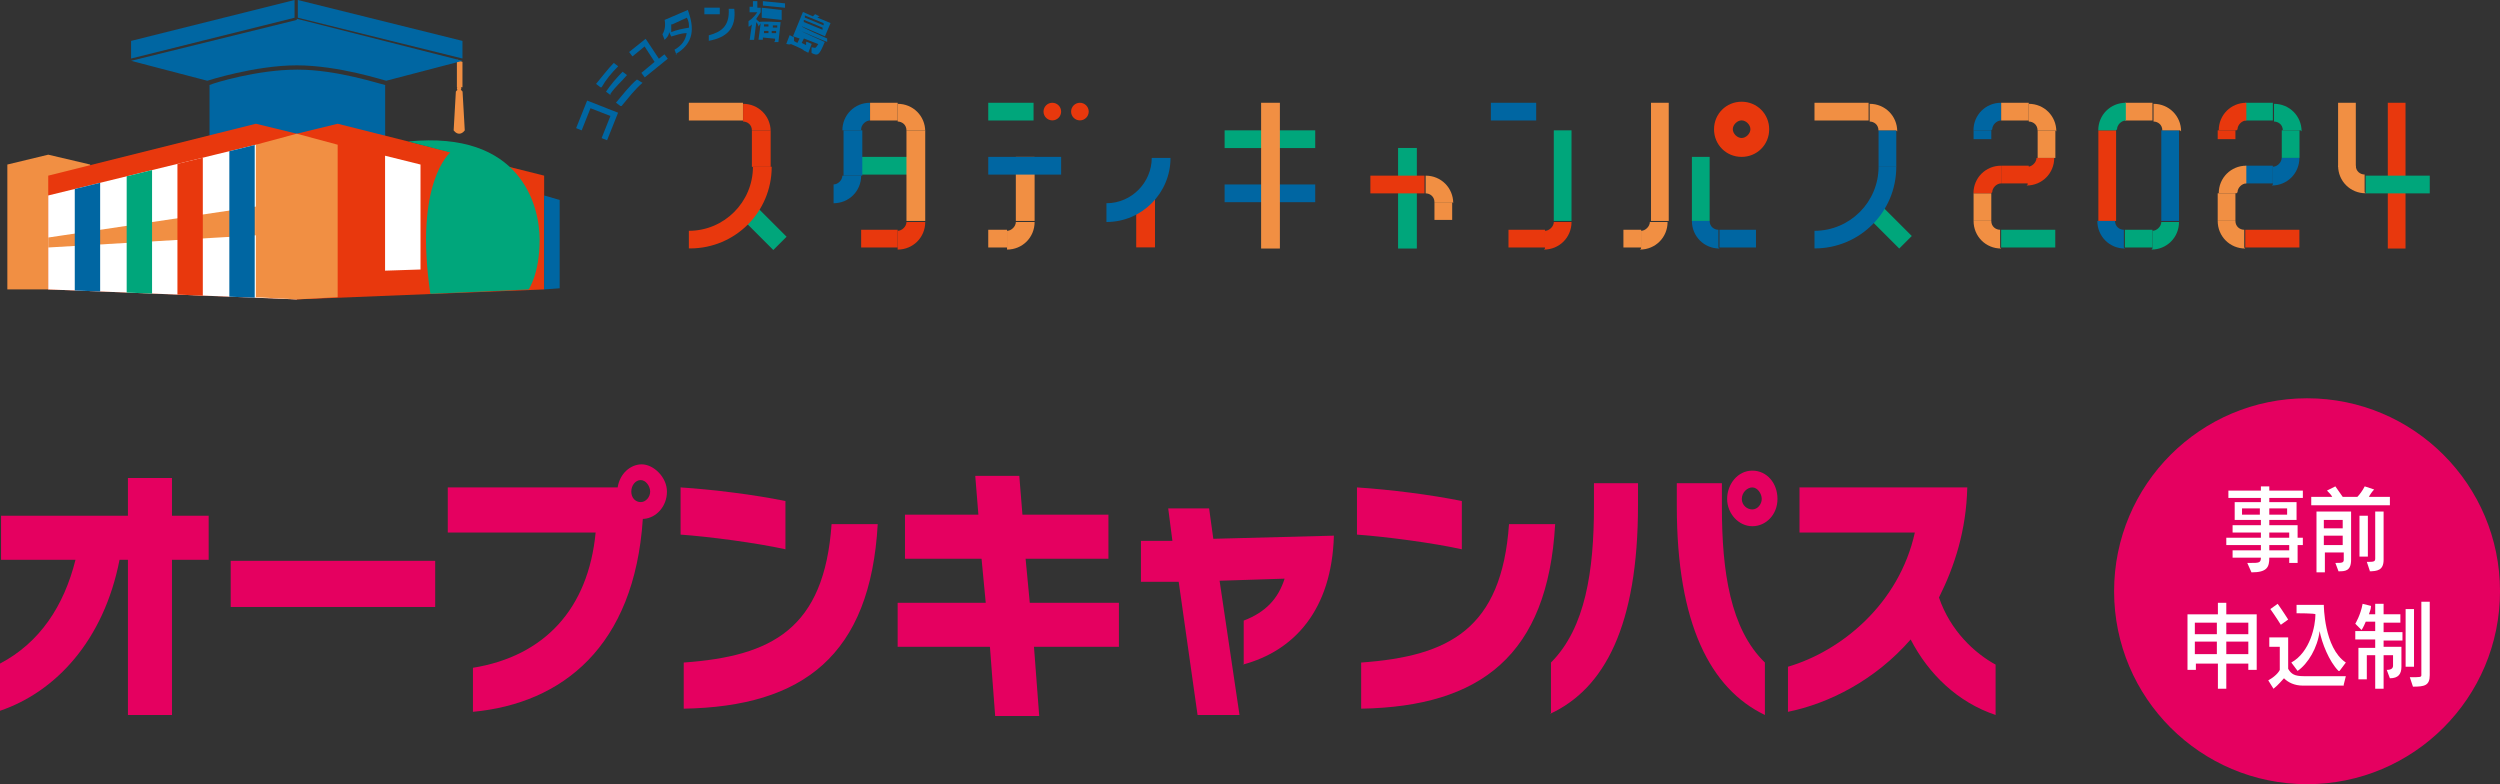 <?xml version="1.0" encoding="UTF-8"?><svg id="_レイヤー_2" xmlns="http://www.w3.org/2000/svg" xmlns:xlink="http://www.w3.org/1999/xlink" viewBox="0 0 238.4 74.78"><rect x="0" y="0" width="238.4" height="74.78" fill="#333333" stroke="none"/><defs><style>.cls-1{fill:#0066a2;}.cls-2{fill:#fff;}.cls-3{fill:#e8380d;}.cls-4{fill:none;}.cls-5{fill:#e50060;}.cls-6{fill:#00a67b;}.cls-7{fill:#f18f43;}.cls-8{clip-path:url(#clippath);}</style><clipPath id="clippath"><polygon class="cls-4" points="4.6 18.64 24.4 13.8 28.3 14.75 28.3 28.55 4.6 27.6 4.6 18.64"/></clipPath></defs><g id="_レイヤー_1-2"><path class="cls-5" d="M16.4,53.38v14.8h-4.2v-14.8h-.8c-1.5,7.7-6.1,12.6-11.4,14.4v-4.5c3.8-2,6.1-5.5,7.2-9.9H.1v-4.2h12.1v-3.6h4.2v3.6h3.5v4.2h-3.5Z"/><path class="cls-5" d="M22,57.88v-4.4h19.5v4.4h-19.5Z"/><path class="cls-5" d="M61.3,49.48c-.8,12.2-7.7,17.6-16.2,18.4v-4.2c6.8-1.1,11-5.6,11.7-12.9h-14.1v-4.3h16.2c.2-1.3,1.2-2.2,2.3-2.2s2.4,1.2,2.4,2.6-1,2.5-2.2,2.6h-.1ZM61.1,45.78c-.5,0-.9.5-.9,1.1s.4,1,.9,1,.9-.5.9-1-.4-1.1-.9-1.1Z"/><path class="cls-5" d="M64.9,50.98v-4.5c3.1.2,7.1.7,10,1.3v4.6c-2.7-.6-7.2-1.2-10-1.4h0ZM65.2,67.68v-4.5c8.4-.6,13.4-3.2,14.1-13.2h4.4c-.7,12.5-7.1,17.4-18.5,17.6v.1Z"/><path class="cls-5" d="M98.6,61.68l.5,6.6h-4.2l-.5-6.6h-8.8v-4.2h8.4l-.4-4.2h-7.3v-4.2h7l-.3-3.7h4.2l.3,3.7h8.2v4.2h-7.9l.4,4.2h8.5v4.2h-8.1Z"/><path class="cls-5" d="M118.6,63.38v-4.2c2.1-.8,3.3-2.1,3.9-4l-6.2.2,1.9,12.8h-4l-1.8-12.7h-3.6c0,.1,0-3.9,0-3.9h3l-.4-3.1h3.9l.4,2.9,11.5-.3c-.2,7.1-3.8,11-8.7,12.3h.1Z"/><path class="cls-5" d="M129.4,50.98v-4.5c3.1.2,7.1.7,10,1.3v4.6c-2.7-.6-7.2-1.2-10-1.4h0ZM129.8,67.68v-4.5c8.4-.6,13.4-3.2,14.1-13.2h4.4c-.7,12.5-7.1,17.4-18.5,17.6v.1Z"/><path class="cls-5" d="M147.9,68.08v-4.9c3.3-3.3,4.1-8.8,4.1-14.9v-2.2h4.2v2.1c0,11.5-3.2,17.5-8.4,19.9h.1ZM159.9,48.28v-2.2h4.3v2.3c0,6.1.8,11.6,4.1,14.8v5c-5.2-2.5-8.4-8.7-8.4-19.9h0ZM167.1,50.18c-1.3,0-2.4-1.2-2.4-2.6s1-2.7,2.4-2.7,2.4,1.2,2.4,2.7-1.1,2.6-2.4,2.6ZM167.1,46.48c-.5,0-1,.5-1,1.1s.5,1,1,1,.9-.5.9-1-.4-1.1-.9-1.1Z"/><path class="cls-5" d="M182.2,60.98c-3.4,3.9-7.8,6.1-11.7,6.9v-4.3c5.1-1.5,10.6-6,12.1-12.8h-11v-4.3h16c-.1,4.1-1.2,7.5-2.7,10.5,1.1,3.2,3.4,5.3,5.4,6.4v4.8c-3.6-1.2-6.4-3.9-8.1-7.2h0Z"/><polygon class="cls-7" points="44.1 8.32 43.57 8.32 43.57 5.69 44.1 5.9 44.1 8.32"/><circle class="cls-7" cx="43.78" cy="8.43" r=".21"/><path class="cls-7" d="M43.47,8.74s.11-.21.32-.21.32.21.32.21l.21,3.69s-.21.32-.53.32-.53-.32-.53-.32c0,0,.21-3.69.21-3.69Z"/><polygon class="cls-1" points="28.4 1.69 44.1 5.58 44.1 3.9 28.4 0 28.4 1.69"/><polygon class="cls-1" points="28.09 1.69 28.09 0 12.5 3.9 12.5 5.58 28.09 1.69"/><path class="cls-1" d="M28.3,6.64c-3.69,0-7.9,1.26-8.32,1.47v11.59h16.75v-11.59c-.53-.11-4.63-1.47-8.32-1.47h-.11Z"/><path class="cls-1" d="M28.3,1.9l-15.8,3.9h0l7.27,1.9h0s4.53-1.47,8.53-1.47,8.43,1.47,8.53,1.47h0l7.27-1.9h0L28.3,1.79h0v.11Z"/><polygon class="cls-7" points="8.6 27.6 .7 27.6 .7 15.69 4.6 14.75 8.6 15.69 8.6 27.6"/><polygon class="cls-3" points="4.6 16.75 24.4 11.8 28.3 12.75 28.3 28.55 4.6 27.6 4.6 16.75"/><polygon class="cls-3" points="51.89 16.75 32.2 11.8 28.3 12.75 28.3 28.55 51.89 27.6 51.89 16.75"/><polygon class="cls-1" points="51.89 27.6 53.37 27.49 53.37 19.07 51.89 18.64 51.89 27.6"/><polygon class="cls-2" points="36.72 25.81 40.1 25.7 40.1 15.69 36.72 14.85 36.72 25.81"/><polygon class="cls-2" points="4.6 18.64 24.4 13.8 28.3 14.75 28.3 28.55 4.6 27.6 4.6 18.64"/><g class="cls-8"><polygon class="cls-7" points="24.4 19.7 24.4 22.44 4.6 23.6 4.6 22.65 24.4 19.7"/><rect class="cls-1" x="21.87" y="12.75" width="2.42" height="15.8"/><rect class="cls-1" x="7.13" y="15.69" width="2.42" height="12.85"/><rect class="cls-6" x="12.08" y="14.75" width="2.42" height="13.8"/><rect class="cls-3" x="16.92" y="13.8" width="2.42" height="14.75"/></g><polygon class="cls-7" points="32.2 28.34 28.3 28.55 24.4 28.34 24.4 13.8 28.3 12.75 32.2 13.8 32.2 28.34"/><path class="cls-6" d="M42.94,14.54s-3.48,2.84-1.9,13.48l9.37-.42s1.05-1.47,1.05-4.74-1.79-10.43-12.53-9.37c0,0,4,1.05,4,1.05Z"/><rect class="cls-6" x="71.73" y="18.98" width="1.79" height="4.95" transform="translate(6.1 57.64) rotate(-45)"/><rect class="cls-7" x="65.69" y="9.8" width="5.16" height="1.69"/><rect class="cls-3" x="71.7" y="12.43" width="1.79" height="3.48"/><path class="cls-3" d="M73.49,12.43h-1.79c0-.53-.42-.84-.84-.84v-1.69c1.47,0,2.63,1.16,2.63,2.63v-.11Z"/><path class="cls-3" d="M65.69,23.7v-1.69c3.37,0,6.11-2.74,6.11-6.11h1.79c0,4.32-3.48,7.79-7.79,7.79h-.11Z"/><rect class="cls-6" x="179.11" y="18.88" width="1.69" height="4.95" transform="translate(37.61 133.5) rotate(-45)"/><rect class="cls-7" x="173.03" y="9.8" width="5.16" height="1.69"/><rect class="cls-1" x="179.14" y="12.43" width="1.69" height="3.48"/><path class="cls-7" d="M180.82,12.43h-1.69c0-.53-.42-.84-.84-.84v-1.69c1.47,0,2.63,1.16,2.63,2.63l-.11-.11Z"/><path class="cls-1" d="M173.03,23.7v-1.69c3.37,0,6.11-2.74,6.11-6.11h1.69c0,4.32-3.48,7.79-7.79,7.79h0Z"/><rect class="cls-3" x="108.35" y="18.43" width="1.79" height="5.16"/><path class="cls-1" d="M105.51,21.07v-1.69c2.42,0,4.32-2,4.32-4.32h1.79c0,3.37-2.74,6.11-6.11,6.11h0v-.11Z"/><rect class="cls-6" x="116.78" y="12.43" width="8.64" height="1.69"/><rect class="cls-1" x="116.78" y="17.59" width="8.64" height="1.69"/><rect class="cls-7" x="120.26" y="9.8" width="1.79" height="13.9"/><rect class="cls-7" x="136.79" y="19.28" width="1.69" height="1.69"/><path class="cls-7" d="M138.48,19.28h-1.69c0-.53-.42-.84-.84-.84v-1.69c1.47,0,2.63,1.16,2.63,2.63l-.11-.11Z"/><rect class="cls-6" x="133.32" y="14.11" width="1.79" height="9.59"/><rect class="cls-3" x="130.68" y="16.75" width="5.16" height="1.69"/><rect class="cls-1" x="142.17" y="9.8" width="4.32" height="1.69"/><rect class="cls-3" x="143.85" y="21.91" width="3.48" height="1.69"/><rect class="cls-6" x="148.17" y="12.43" width="1.69" height="8.64"/><path class="cls-3" d="M147.33,23.7v-1.69c.42,0,.84-.42.84-.84h1.69c0,1.47-1.16,2.63-2.63,2.63l.11-.11Z"/><circle class="cls-3" cx="100.35" cy="10.64" r=".84"/><circle class="cls-3" cx="102.98" cy="10.64" r=".84"/><rect class="cls-6" x="94.24" y="9.8" width="4.32" height="1.69"/><rect class="cls-7" x="94.24" y="21.91" width="1.79" height="1.69"/><rect class="cls-7" x="96.87" y="14.96" width="1.79" height="6.11"/><path class="cls-7" d="M96.03,23.7v-1.69c.42,0,.84-.42.84-.84h1.79c0,1.47-1.16,2.63-2.63,2.63v-.11Z"/><rect class="cls-1" x="94.24" y="14.96" width="6.95" height="1.69"/><rect class="cls-7" x="82.97" y="9.8" width="2.63" height="1.69"/><rect class="cls-3" x="82.12" y="21.91" width="3.48" height="1.69"/><rect class="cls-6" x="81.28" y="14.96" width="6.11" height="1.69"/><rect class="cls-1" x="80.44" y="12.43" width="1.79" height="4.32"/><rect class="cls-7" x="86.44" y="12.43" width="1.79" height="8.64"/><path class="cls-1" d="M79.49,19.28v-1.69c.42,0,.84-.42.84-.84h1.79c0,1.47-1.16,2.63-2.63,2.63v-.11Z"/><path class="cls-3" d="M85.6,23.7v-1.69c.42,0,.84-.42.84-.84h1.79c0,1.47-1.16,2.63-2.63,2.63v-.11Z"/><path class="cls-1" d="M82.12,12.43h-1.79c0-1.47,1.16-2.63,2.63-2.63v1.69c-.42,0-.84.42-.84.84v.11Z"/><path class="cls-7" d="M88.23,12.43h-1.79c0-.53-.42-.84-.84-.84v-1.69c1.47,0,2.63,1.16,2.63,2.63v-.11Z"/><rect class="cls-7" x="190.83" y="9.8" width="2.63" height="1.69"/><rect class="cls-3" x="190.83" y="15.8" width="2.63" height="1.69"/><rect class="cls-6" x="190.83" y="21.91" width="5.16" height="1.69"/><rect class="cls-1" x="188.2" y="12.43" width="1.69" height=".84"/><rect class="cls-7" x="194.31" y="12.43" width="1.69" height="2.63"/><path class="cls-3" d="M193.36,17.59v-1.69c.42,0,.84-.42.84-.84h1.69c0,1.47-1.16,2.63-2.63,2.63l.11-.11Z"/><path class="cls-1" d="M189.88,12.43h-1.69c0-1.47,1.16-2.63,2.63-2.63v1.69c-.42,0-.84.42-.84.84l-.11.11Z"/><path class="cls-7" d="M195.99,12.43h-1.69c0-.53-.42-.84-.84-.84v-1.69c1.47,0,2.63,1.16,2.63,2.63l-.11-.11Z"/><rect class="cls-7" x="188.2" y="18.43" width="1.69" height="2.63"/><path class="cls-3" d="M189.88,18.43h-1.69c0-1.47,1.16-2.63,2.63-2.63v1.69c-.42,0-.84.42-.84.84l-.11.11Z"/><path class="cls-7" d="M190.83,23.7c-1.47,0-2.63-1.16-2.63-2.63h1.69c0,.53.42.84.84.84v1.69l.11.11Z"/><rect class="cls-6" x="214.11" y="9.8" width="2.63" height="1.69"/><rect class="cls-1" x="214.11" y="15.8" width="2.63" height="1.69"/><rect class="cls-3" x="214.11" y="21.91" width="5.16" height="1.69"/><rect class="cls-3" x="211.48" y="12.43" width="1.69" height=".84"/><rect class="cls-6" x="217.59" y="12.43" width="1.69" height="2.63"/><path class="cls-1" d="M216.74,17.59v-1.69c.42,0,.84-.42.84-.84h1.69c0,1.47-1.16,2.63-2.63,2.63l.11-.11Z"/><path class="cls-3" d="M213.27,12.43h-1.69c0-1.47,1.16-2.63,2.63-2.63v1.69c-.42,0-.84.42-.84.84l-.11.11Z"/><path class="cls-6" d="M219.38,12.43h-1.69c0-.53-.42-.84-.84-.84v-1.69c1.47,0,2.63,1.16,2.63,2.63l-.11-.11Z"/><rect class="cls-7" x="211.48" y="18.43" width="1.69" height="2.63"/><path class="cls-7" d="M213.27,18.43h-1.69c0-1.47,1.16-2.63,2.63-2.63v1.69c-.42,0-.84.42-.84.84l-.11.11Z"/><path class="cls-7" d="M214.11,23.7c-1.47,0-2.63-1.16-2.63-2.63h1.69c0,.53.42.84.84.84v1.69l.11.11Z"/><rect class="cls-7" x="222.96" y="9.8" width="1.69" height="6.11"/><rect class="cls-3" x="227.7" y="9.8" width="1.69" height="13.9"/><rect class="cls-6" x="225.59" y="16.75" width="6.11" height="1.69"/><path class="cls-7" d="M225.59,18.43c-1.47,0-2.63-1.16-2.63-2.63h1.69c0,.53.42.84.84.84v1.69l.11.11Z"/><rect class="cls-7" x="154.81" y="21.91" width="1.69" height="1.69"/><rect class="cls-7" x="157.44" y="9.8" width="1.69" height="11.27"/><path class="cls-7" d="M156.49,23.7v-1.69c.42,0,.84-.42.84-.84h1.69c0,1.47-1.16,2.63-2.63,2.63l.11-.11Z"/><rect class="cls-1" x="163.97" y="21.91" width="3.48" height="1.69"/><rect class="cls-6" x="161.34" y="14.96" width="1.69" height="6.11"/><path class="cls-1" d="M163.97,23.7c-1.47,0-2.63-1.16-2.63-2.63h1.69c0,.53.42.84.84.84v1.69l.11.11Z"/><path class="cls-3" d="M166.08,14.96c-1.47,0-2.63-1.16-2.63-2.63s1.16-2.63,2.63-2.63,2.63,1.16,2.63,2.63-1.16,2.63-2.63,2.63ZM166.08,11.48c-.42,0-.84.42-.84.84s.42.84.84.84.84-.42.84-.84-.42-.84-.84-.84Z"/><rect class="cls-7" x="202.63" y="9.8" width="2.63" height="1.69"/><rect class="cls-6" x="202.63" y="21.91" width="2.63" height="1.69"/><rect class="cls-1" x="206.1" y="12.43" width="1.69" height="8.64"/><path class="cls-7" d="M207.89,12.43h-1.69c0-.53-.42-.84-.84-.84v-1.69c1.47,0,2.63,1.16,2.63,2.63l-.11-.11Z"/><path class="cls-6" d="M205.26,23.7v-1.69c.42,0,.84-.42.84-.84h1.69c0,1.47-1.16,2.63-2.63,2.63l.11-.11Z"/><rect class="cls-3" x="200.1" y="12.43" width="1.69" height="8.64"/><path class="cls-1" d="M202.63,23.7c-1.47,0-2.63-1.16-2.63-2.63h1.69c0,.53.42.84.84.84v1.69l.11.11Z"/><path class="cls-6" d="M201.78,12.43h-1.69c0-1.47,1.16-2.63,2.63-2.63v1.69c-.42,0-.84.42-.84.84l-.11.11Z"/><path class="cls-1" d="M57.9,13.38l-.53-.21.84-2.11-1.9-.74-.84,2.11-.53-.21,1.05-2.63,2.95,1.16-1.05,2.63h0Z"/><path class="cls-1" d="M57.26,8.32h0l-.42-.32c.53-.63,1.16-1.47,1.69-2l.42.32c-.63.63-1.16,1.26-1.58,2h-.11ZM58.21,9.06l-.42-.32c.42-.63.95-1.26,1.58-1.9l.42.32c-.53.63-1.16,1.16-1.58,1.79h0v.11ZM59.16,10.11l-.42-.32c.63-.74,1.26-1.58,2-2.21l.53.32c-.74.63-1.37,1.47-2,2.21h-.11Z"/><path class="cls-1" d="M61.48,7.37l-.32-.42,1.26-1.05-.95-1.47-1.16.95-.32-.42,1.58-1.26,1.26,1.9.53-.42.32.42s-2.21,1.79-2.21,1.79Z"/><path class="cls-1" d="M64.53,5.27l-.21-.53c.74-.42,1.05-.95,1.16-1.58-.53,0-1.05.21-1.47.32l-.21-.42c0,.32-.21.53-.42.74l-.21-.53c.21-.32.32-.84.21-1.37l2.21-.95h0c.63,1.69.63,3.16-1.16,4.21h0l.11.11ZM64.01,2.32v.74c.53-.21,1.05-.32,1.69-.42,0-.32,0-.63-.21-.95l-1.37.63h-.11Z"/><path class="cls-1" d="M67.17,1.26v-.53h1.47v.63h-1.47v-.11ZM67.59,3.9v-.53c1.16-.32,2-.84,1.9-2.53h.53c.21,1.9-.74,2.74-2.42,3.05h0Z"/><path class="cls-1" d="M73.91,3.9v-.21l-1.16-.11v.21h-.42l.21-1.58-.21.32c0-.11-.11-.32-.21-.42l-.21,1.69h-.42l.21-1.47s-.21.21-.32.21v-.53c.53-.32.74-.74.84-.84h-.74v-.53h.32V.11h.42v.63h.32v.42s-.21.32-.42.63c0,.11.21.21.32.32h0c0-.11,2,0,2,0l-.21,1.9h-.42l.11-.11ZM72.64,1.69v-.95l1.9.21v.95l-1.9-.21ZM72.75.53V.11l2.11.21v.42l-2.11-.21ZM73.28,2.95h-.42v.21h.42v-.21ZM73.28,2.32h-.42v.21h.42v-.21ZM74.12,1.26h-.84.84ZM74.01,2.95h-.42v.21h.42v-.21ZM74.12,2.42h-.42v.21h.42v-.21Z"/><path class="cls-1" d="M76.23,2.84h0c0,.11,2.42,1.16,2.42,1.16-.53,1.26-.63,1.37-1.26,1.05v-.53h.11c.32.11.32,0,.53-.32h0l-1.37-.53-.21.42.42.21v-.32c.11,0,.53.21.53.21l-.32.84-.42-.21h0c0-.11-1.26-.63-1.26-.63h0c0,.11-.42,0-.42,0l.32-.84.42.21v.32c-.11,0,.32.21.32.21l.21-.42-.63-.21.95-2.32.95.42.21-.21.42.21-.21.11,1.26.53-.53,1.26-2.21-.95h0c0,.11,2.42,1.16,2.42,1.16v.32c-.11,0-2.53-1.05-2.53-1.05h0l-.11-.11ZM78.44,2.63l-1.79-.74v.21l1.79.74v-.21ZM78.54,2.21l-1.79-.74v.21l1.79.74v-.21Z"/><circle class="cls-5" cx="220" cy="56.38" r="18.4"/><path class="cls-2" d="M219.1,51.98v1.7h-.8v-.5h-1.9c0,.9-.2,1.4-1.7,1.4l-.4-.9h.3c.8,0,1,0,1-.5h-2.7v-.7h2.7v-.5h-3.3v-.7h3.3v-.5h-2.7v-.7h2.7v-.5h-2.5v-1.7h2.5v-.4h-3.1v-.7h3.1v-.4h.8v.4h3.2v.7h-3.2v.4h2.6v1.7h-2.6v.5h2.7v1.2h.5v.7h-.6.1ZM215.5,48.48h-1.7v.6h1.7v-.6ZM218.1,48.48h-1.7v.6h1.7v-.6ZM218.3,50.78h-1.9v.5h1.9v-.5ZM218.3,51.98h-1.9v.5h1.9v-.5Z"/><path class="cls-2" d="M220.4,48.18v-.8h2c-.1-.2-.3-.4-.5-.6l.8-.4c.2.3.5.7.7,1h1.4c.2-.2.5-.6.7-1l.9.3c-.2.2-.4.5-.5.7h2v.8h-7.5ZM223,54.48l-.3-.8c.6,0,.8,0,.8-.3v-.7h-1.8v1.9h-.8v-5.8h3.3v4.6c0,1.1-.6,1.1-1.2,1.1ZM223.4,49.58h-1.8v.8h1.8v-.8ZM223.4,51.08h-1.8v.9h1.8v-.9ZM225,53.08v-3.9h.8v3.9h-.8ZM226,54.48l-.3-.9c.6,0,.8,0,.8-.3v-4.5h.8v4.6c0,1-.6,1.1-1.4,1.1h.1Z"/><path class="cls-2" d="M214.4,63.88v-.6h-2.1v2.4h-.8v-2.4h-2.1v.6h-.8v-5.3h2.9v-1.1h.8v1.1h2.9v5.3s-.8,0-.8,0ZM211.4,59.38h-2.1v1.1h2.1v-1.1ZM211.4,61.18h-2.1v1.2h2.1v-1.2ZM214.4,59.38h-2.1v1.1h2.1v-1.1ZM214.4,61.18h-2.1v1.2h2.1v-1.2Z"/><path class="cls-2" d="M223.5,65.38h-3.9c-.8,0-1.4-.3-1.8-.7-.2.2-.5.6-1,1l-.5-.8c.9-.5,1.1-1,1.1-1v-2.2h-1v-.9h1.8v3c.3.5.6.7,1.5.7h4l-.2.8v.1ZM217.5,59.58s-.5-.8-1-1.5l.7-.5c.5.7,1,1.5,1,1.5l-.7.5h0ZM223,63.98c-.9-.9-1.6-2.7-1.8-3.8-.2,1.6-1.1,3.1-2.1,3.8l-.6-.8c1.8-1,2.3-3.5,2.3-4.6h0c0-.1-1.8-.1-1.8-.1v-.8h2.6s0,4.1,2.1,5.5l-.6.8h-.1Z"/><path class="cls-2" d="M227.3,60.88v.8h1.7v1.9c0,.7-.3,1.1-1.1,1.1l-.3-.8q.6,0,.6-.4v-1h-.9v3.2h-.8v-3.2h-.8v2.3h-.8v-3h1.6v-.8h-1.9v-.8h1.9v-.9h-.9c-.2.5-.4.8-.4.8l-.6-.6s.5-.8.7-1.9l.8.2c0,.3-.1.5-.2.8h.6v-1h.8v1h1.6v.8h-1.6v.9h1.8v.8h-1.9l.1-.2ZM229.4,63.48v-5.4h.8v5.5h-.8v-.1ZM230.1,65.48l-.3-.9c1,0,1.1,0,1.1-.2v-7h.8v7c0,1-.5,1.1-1.6,1.1h0Z"/></g></svg>